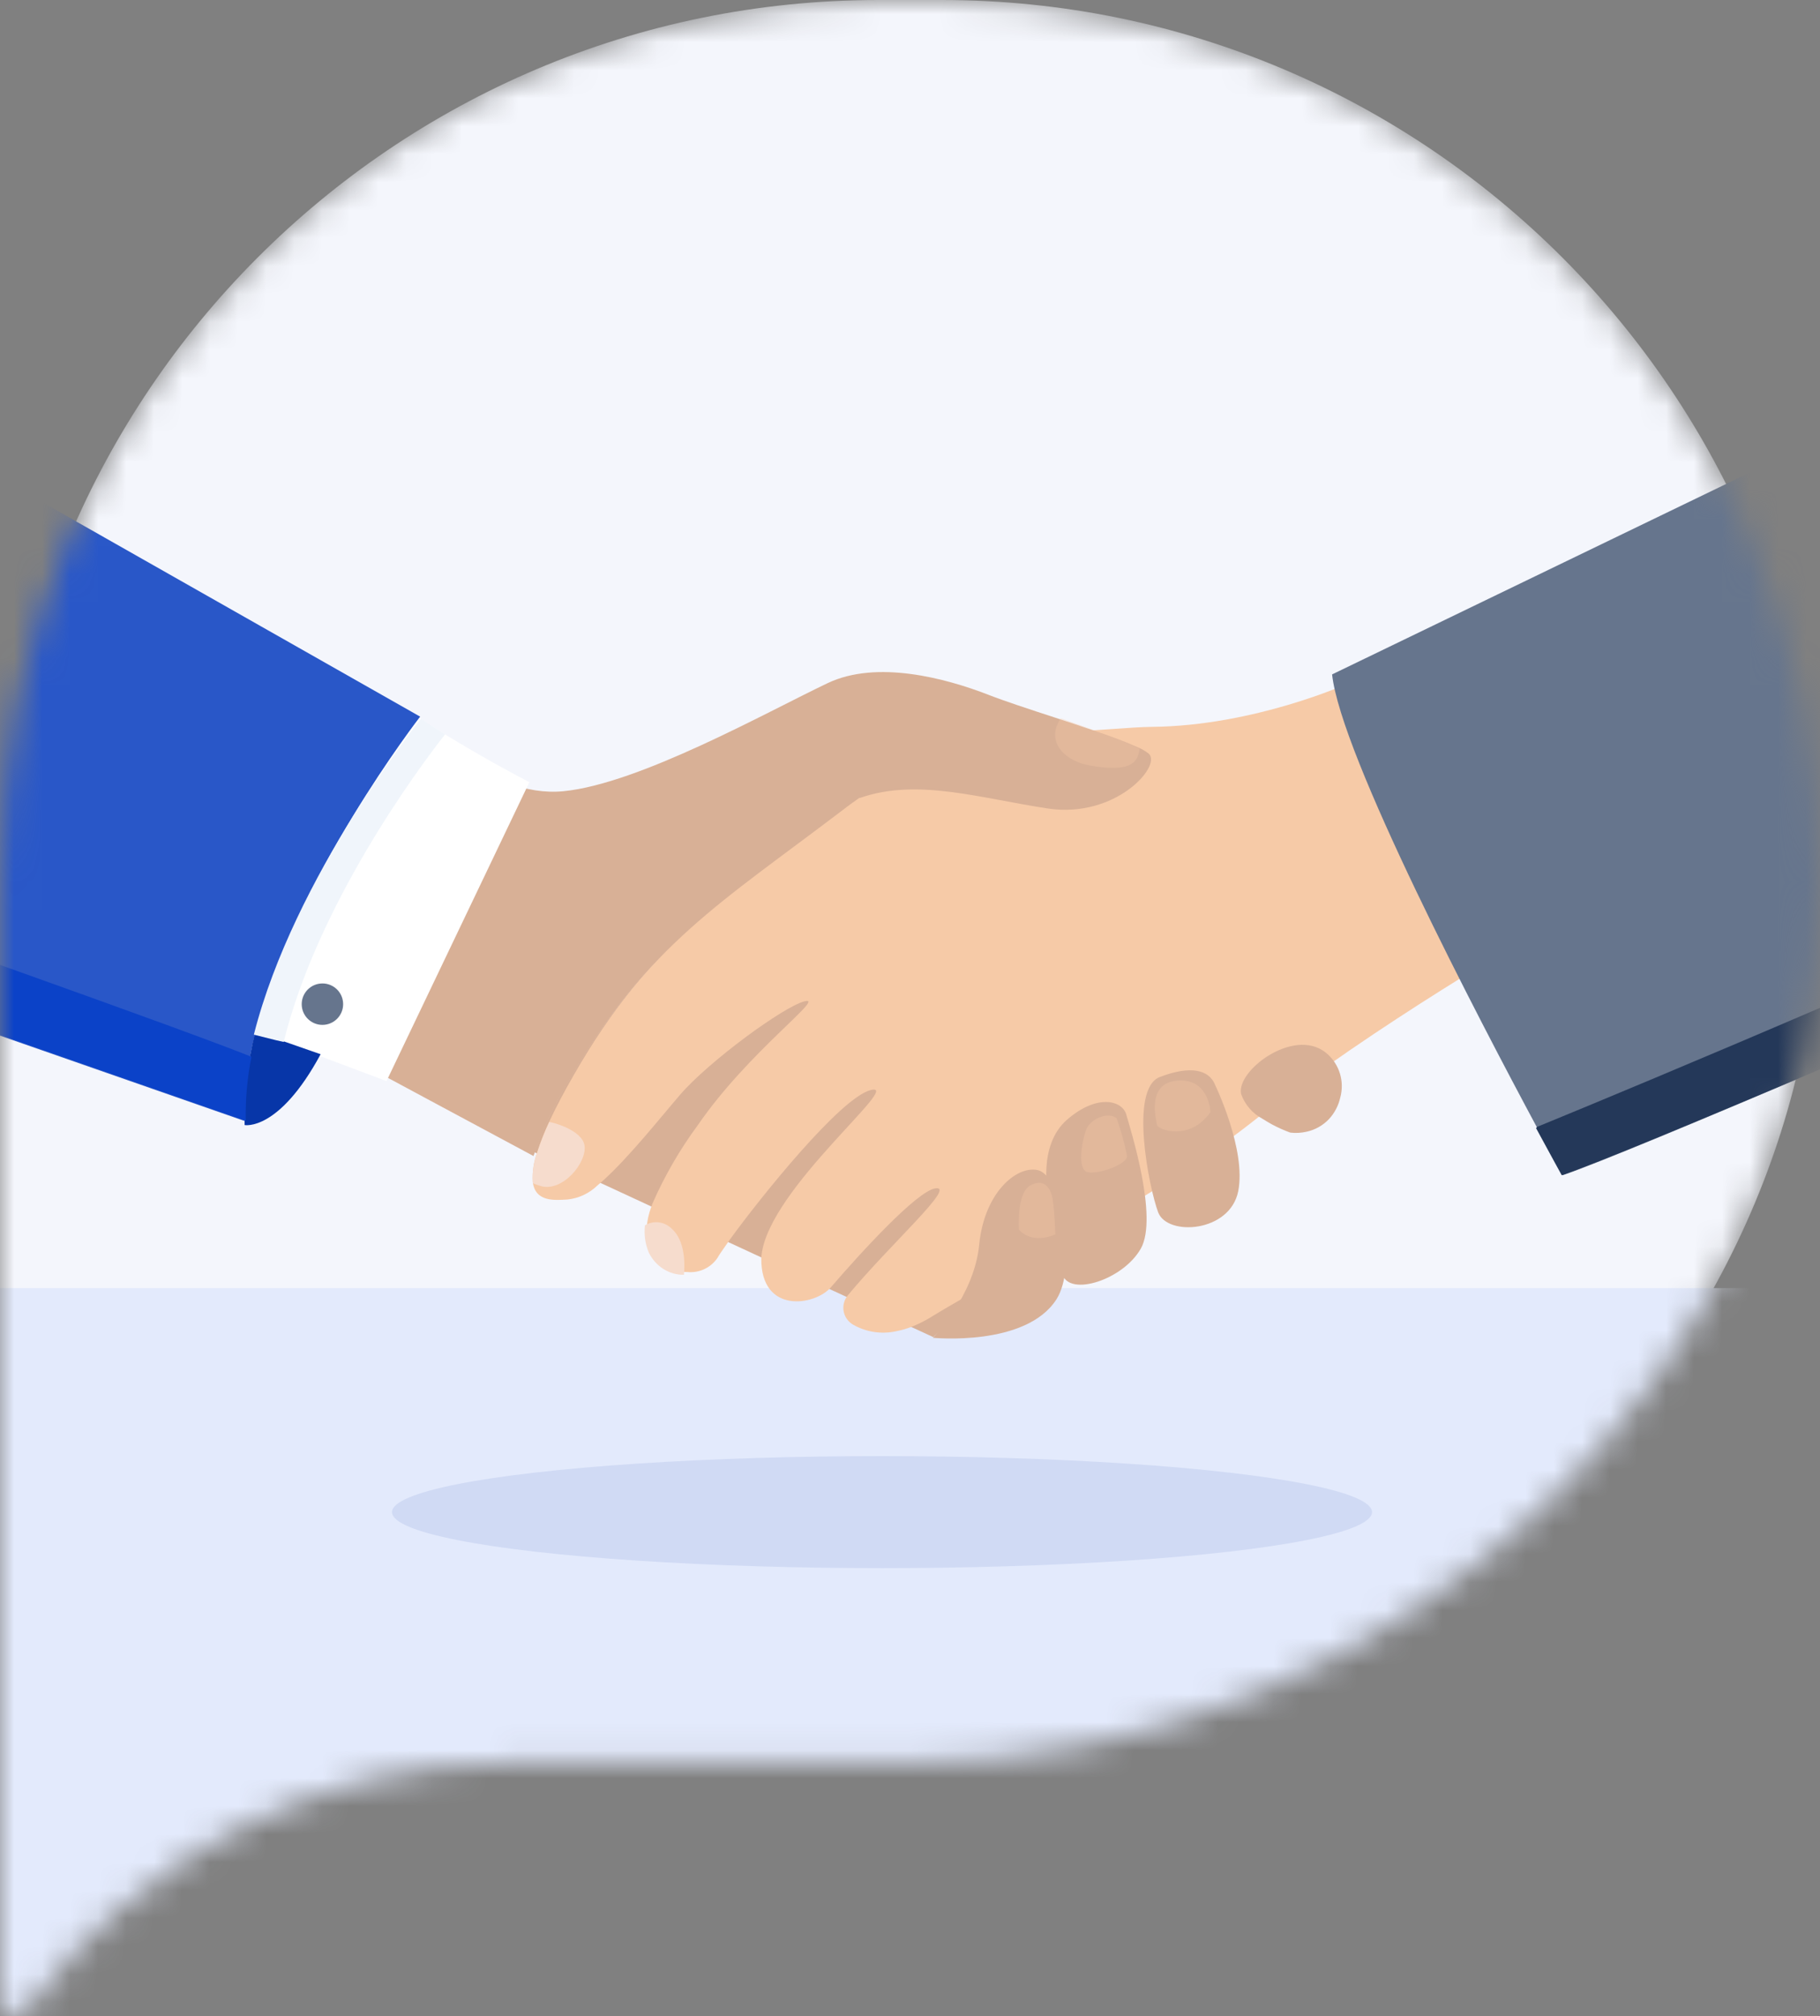 <?xml version="1.0" encoding="UTF-8"?> <svg xmlns="http://www.w3.org/2000/svg" width="65" height="72" viewBox="0 0 65 72" fill="none"><rect x="0" y="0" width="65" height="72" fill="#808080" stroke="none"/><mask id="mask0_1312_11258" style="mask-type:alpha" maskUnits="userSpaceOnUse" x="0" y="0" width="65" height="72"><path d="M33.631 0H31.376C14.049 0 0 14.076 0 31.437C0 31.571 0.006 31.712 0.013 31.846C0.013 31.866 0 31.878 0 31.898V71.47C0 71.989 0.658 72.194 0.958 71.778C4.862 66.426 11.181 62.944 18.304 62.944H32.212C32.302 62.944 32.5 62.944 32.5 62.944C49.827 62.944 65 48.803 65 31.443C65 14.083 50.957 0 33.631 0Z" fill="#F4F6FC"></path></mask><g mask="url(#mask0_1312_11258)"><path d="M33.631 0H31.376C14.049 0 0 14.076 0 31.437C0 31.571 0.006 31.712 0.013 31.846C0.013 31.866 0 31.878 0 31.898V71.47C0 71.989 0.658 72.194 0.958 71.778C4.862 66.426 11.181 62.944 18.304 62.944H32.212C32.302 62.944 32.5 62.944 32.5 62.944C49.827 62.944 65 48.803 65 31.443C65 14.083 50.957 0 33.631 0Z" fill="#F4F6FC"></path><rect y="46" width="64" height="57" fill="#E3EAFC"></rect><ellipse cx="31.5" cy="54" rx="17.5" ry="2" fill="#D0DAF4"></ellipse><path d="M19.083 41.147L21.429 42.236L23.199 43.056L25.994 44.35L27.143 44.882L29.632 46.036L30.244 46.319L32.599 47.413L33.328 47.749L35.277 45.937L33.411 28.211C32.523 28.117 31.625 28.209 30.774 28.482L30.741 28.486C30.703 28.511 30.662 28.537 30.622 28.569C30.46 28.683 30.296 28.801 30.132 28.925C25.796 32.206 23.144 33.714 20.369 38.489C19.852 39.331 19.421 40.221 19.083 41.147Z" fill="#D8B096"></path><path d="M19.028 42.215C19.123 42.935 19.817 42.861 20.272 42.836C20.673 42.792 21.047 42.616 21.336 42.335L21.537 42.161C22.465 41.326 23.614 39.878 24.295 39.088C25.3 37.92 27.986 35.938 28.745 35.755C29.504 35.573 26.735 37.547 24.926 40.175C24.281 41.048 23.735 41.991 23.3 42.986C23.257 43.104 23.219 43.216 23.192 43.305C23.157 43.427 23.131 43.551 23.113 43.676C23.064 44.008 23.109 44.347 23.241 44.654C23.366 44.892 23.554 45.091 23.786 45.227C24.017 45.363 24.282 45.432 24.55 45.425C24.756 45.446 24.964 45.41 25.151 45.324C25.339 45.236 25.5 45.101 25.618 44.93C25.652 44.871 25.702 44.789 25.774 44.687C25.847 44.584 25.946 44.438 26.058 44.279C27.192 42.712 30.006 39.224 31.082 38.932C32.345 38.59 27.467 42.431 27.199 44.814C27.192 44.853 27.189 44.892 27.189 44.932C27.169 46.944 29.107 46.628 29.67 45.976C30.713 44.764 32.744 42.535 33.407 42.437C34.176 42.324 31.82 44.401 30.277 46.261C30.213 46.34 30.166 46.432 30.141 46.53C30.116 46.629 30.112 46.731 30.131 46.831C30.15 46.931 30.19 47.026 30.25 47.109C30.309 47.191 30.386 47.26 30.474 47.309C30.93 47.568 31.464 47.652 31.977 47.546C32.198 47.506 32.414 47.442 32.622 47.356C32.86 47.257 33.089 47.138 33.307 47C33.834 46.675 34.499 46.298 35.273 45.874C37.893 44.444 41.687 42.475 44.891 39.935C49.029 36.647 54.963 33.251 54.963 33.251L48.137 24.41C48.137 24.41 44.8 25.923 41.139 25.957C40.432 25.962 38.931 26.114 38.258 26.113C39.233 26.446 40.024 26.987 40.228 27.179C40.701 27.62 39.876 29.101 37.481 28.747C36.07 28.535 34.71 28.191 33.417 28.09C32.536 27.994 31.645 28.086 30.801 28.359L30.768 28.363C30.73 28.388 30.69 28.414 30.65 28.445C30.49 28.56 30.327 28.679 30.164 28.803C25.866 32.093 23.236 33.603 20.489 38.396C20.147 38.991 19.877 39.505 19.665 39.952C19.492 40.308 19.343 40.675 19.218 41.051L19.183 41.159C19.059 41.496 19.006 41.856 19.028 42.215Z" fill="#F6CAA7"></path><path d="M54.902 40.281C55.466 41.325 55.818 41.966 55.818 41.966C60.435 40.405 106.031 20.354 106.031 20.354L105.336 15.006L103.036 -2.72L47.575 24.084C47.88 26.96 52.821 36.406 54.902 40.281Z" fill="#66758D"></path><path d="M43.401 38.753C43.401 38.753 44.517 41.064 44.222 42.541C43.927 44.017 41.686 44.157 41.362 43.292C41.039 42.426 40.321 38.886 41.421 38.462C42.52 38.038 43.19 38.199 43.401 38.753Z" fill="#D8B096"></path><path d="M44.326 39.071C44.462 39.45 44.734 39.764 45.087 39.952C45.2 40.025 45.312 40.088 45.417 40.149C45.631 40.264 45.853 40.364 46.081 40.447C46.274 40.47 46.469 40.459 46.659 40.416C46.964 40.351 47.243 40.195 47.46 39.968C47.663 39.75 47.804 39.48 47.868 39.188C47.88 39.149 47.885 39.114 47.894 39.076C47.947 38.797 47.923 38.508 47.822 38.242C47.721 37.976 47.549 37.744 47.325 37.572C46.178 36.696 44.139 38.246 44.326 39.071Z" fill="#D8B096"></path><path d="M37.44 42.705C37.44 42.705 37.036 40.91 38.116 39.979C39.195 39.048 40.082 39.305 40.222 39.796C40.361 40.286 41.377 43.472 40.743 44.59C40.109 45.708 38.2 46.311 37.946 45.514C37.718 44.589 37.55 43.65 37.44 42.705Z" fill="#D8B096"></path><path d="M33.317 47.774C33.317 47.774 36.642 48.107 37.732 46.398C38.47 45.242 37.985 41.974 37.047 41.783C36.29 41.633 35.151 42.603 34.971 44.449C34.792 46.295 33.317 47.774 33.317 47.774Z" fill="#D8B096"></path><path d="M9.065 36.948C9.427 37.083 9.796 37.196 10.171 37.287C10.618 37.356 11.058 37.464 11.486 37.609C12.612 37.967 13.825 38.476 13.825 38.476C13.825 38.476 16.145 39.725 19.053 41.283C19.389 40.319 19.829 39.393 20.365 38.523C23.127 33.735 25.768 32.225 30.085 28.937C30.291 28.778 30.492 28.631 30.691 28.494L30.725 28.491C32.769 27.779 35.031 28.515 37.435 28.874C39.84 29.232 41.502 27.355 41.028 26.915C40.903 26.817 40.765 26.738 40.618 26.68C40.101 26.454 39.574 26.254 39.037 26.08C38.602 25.931 38.136 25.777 37.672 25.624C36.762 25.328 35.871 25.035 35.298 24.811C33.777 24.22 31.317 23.56 29.56 24.395C27.367 25.439 22.83 27.992 20.119 28.256C17.407 28.519 14.943 25.744 14.943 25.744C14.943 25.744 10.466 31.504 9.065 36.948Z" fill="#D8B096"></path><path d="M18.906 27.933L13.804 38.607L11.322 37.675L9.961 37.267L9.949 37.149L8.995 36.848C10.438 31.215 14.98 25.63 14.98 25.63C14.98 25.63 15.274 25.839 15.855 26.203C16.5 26.598 17.523 27.209 18.906 27.933Z" fill="white"></path><path d="M-32.171 25.76L8.729 40.03C8.712 39.264 8.78 38.498 8.932 37.747C8.986 37.434 9.056 37.12 9.145 36.818C10.533 31.361 15.005 25.592 15.005 25.592L-36.421 -3.59L-32.669 22.353L-32.654 22.493L-32.171 25.76Z" fill="#2957C8"></path><path d="M8.736 40.177C8.736 40.177 9.954 40.422 11.451 37.648L10.072 37.167L10.048 37.169C9.86 37.112 9.539 37.005 9.12 36.85C8.845 37.933 8.716 39.053 8.736 40.177Z" fill="#0736A8"></path><path opacity="0.3" d="M37.804 25.786C37.4 26.565 38.072 27.181 38.906 27.335C39.05 27.361 39.206 27.386 39.379 27.402C40.573 27.523 40.634 27.08 40.705 26.735C40.209 26.502 39.703 26.295 39.188 26.116C38.77 25.962 38.323 25.802 37.878 25.644L37.804 25.786Z" fill="#F6CAA7"></path><path d="M19.031 42.252C19.124 42.294 19.22 42.33 19.318 42.357C20.088 42.576 20.966 41.523 20.876 40.91C20.797 40.371 19.786 40.087 19.616 40.068C19.453 40.414 19.311 40.77 19.192 41.135L19.159 41.24C19.049 41.564 19.006 41.909 19.031 42.252Z" fill="#F6DCCD"></path><path d="M23.176 44.742C23.296 44.982 23.477 45.182 23.698 45.32C23.918 45.459 24.171 45.529 24.426 45.524C24.464 45.127 24.469 44.299 23.987 43.875C23.86 43.751 23.698 43.673 23.527 43.652C23.355 43.631 23.183 43.669 23.034 43.759C22.995 44.093 23.044 44.433 23.176 44.742Z" fill="#F6DCCD"></path><path opacity="0.3" d="M36.392 43.916C36.392 43.916 36.295 42.624 36.785 42.341C37.275 42.057 37.535 42.41 37.6 42.855C37.666 43.3 37.69 44.078 37.69 44.078C37.69 44.078 36.915 44.475 36.392 43.916Z" fill="#F6CAA7"></path><path opacity="0.3" d="M39.879 39.933C40.037 40.374 40.162 40.825 40.253 41.283C40.264 41.576 39.233 41.949 38.844 41.86C38.456 41.77 38.642 40.742 38.787 40.351C38.931 39.96 39.562 39.684 39.879 39.933Z" fill="#F6CAA7"></path><path opacity="0.3" d="M43.23 39.717C43.23 39.717 43.196 38.51 42.06 38.588C40.924 38.666 41.294 40.002 41.322 40.173C41.349 40.343 42.487 40.772 43.23 39.717Z" fill="#F6CAA7"></path><path d="M11.591 36.596C11.997 36.554 12.293 36.191 12.251 35.784C12.21 35.378 11.846 35.082 11.44 35.124C11.033 35.166 10.738 35.529 10.779 35.936C10.821 36.342 11.184 36.638 11.591 36.596Z" fill="#66758D"></path><path d="M-32.118 25.733L8.778 40.025C8.762 39.258 8.83 38.492 8.981 37.739C3.495 35.555 -27.496 24.907 -32.587 22.461L-32.118 25.733Z" fill="#0B42C8"></path><path d="M54.86 40.289C55.424 41.331 55.777 41.97 55.777 41.97C60.398 40.411 106.035 20.393 106.035 20.393L105.342 15.059C100.115 21.8 54.893 40.243 54.893 40.243L54.86 40.289Z" fill="#243859"></path><path d="M15.896 26.225C14.887 27.507 11.334 32.329 10.132 37.209L9.872 37.151L9.066 36.949C10.502 31.282 15.036 25.664 15.036 25.664C15.036 25.664 15.315 25.858 15.896 26.225Z" fill="#F0F5FB"></path></g></svg> 